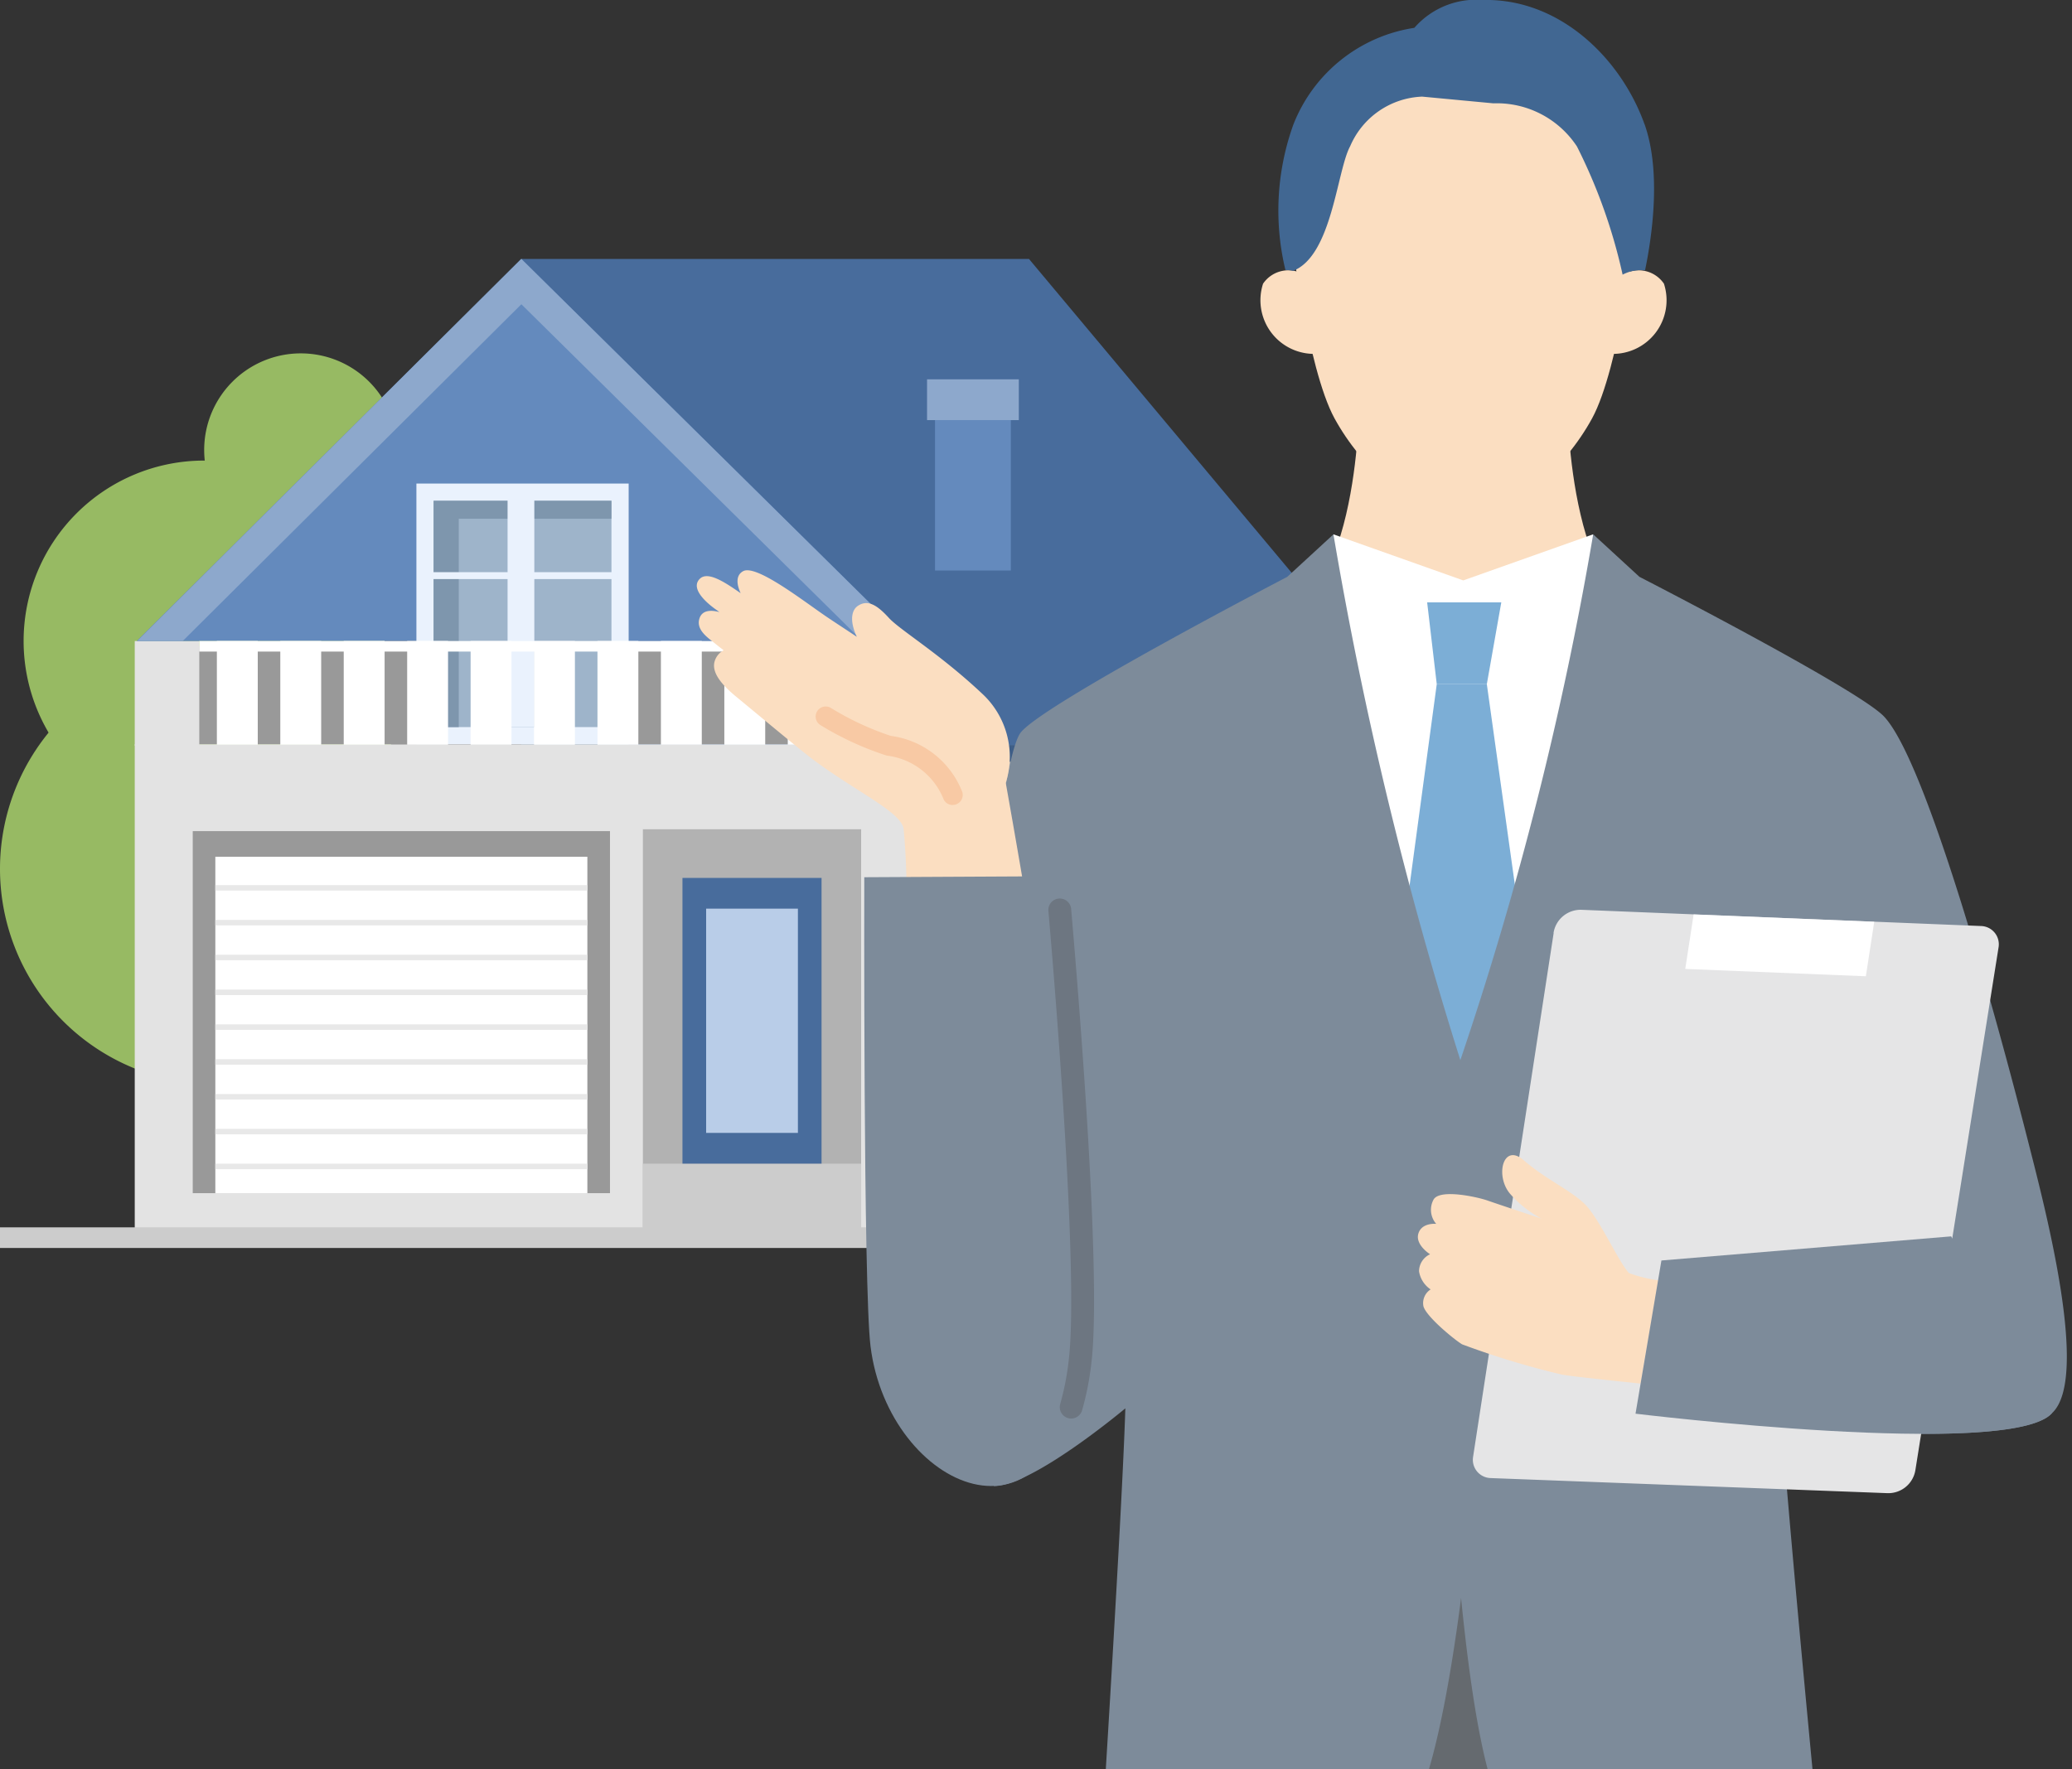 <svg xmlns="http://www.w3.org/2000/svg" width="96" height="82"><rect width="100%" height="100%" fill="#333333" stroke="none"/><defs><clipPath id="a"><path data-name="長方形 605" fill="none" d="M0 0h76.227v45.068H0z"/></clipPath><clipPath id="b"><path data-name="長方形 604" fill="#e3e3e3" d="M0 0h76.227v45.068H0z"/></clipPath><clipPath id="c"><path data-name="長方形 584" fill="none" d="M0 0h10.111v3.117H0z"/></clipPath><clipPath id="d"><path data-name="長方形 882" transform="translate(-.4)" fill="#fff" d="M0 0h64v82H0z"/></clipPath></defs><g data-name="グループ 1655"><g data-name="グループ 1496"><g data-name="マスクグループ 1495" clip-path="url(#a)" transform="translate(0 12)"><g data-name="グループ 1494"><g data-name="グループ 1493" clip-path="url(#b)"><path data-name="パス 1802" d="M61.53 45.047h11.8a8.8 8.8 0 10-11.8 0" fill="#97ba63"/><path data-name="パス 1803" d="M62.374 28.272a6.783 6.783 0 106.783-6.783 6.783 6.783 0 00-6.783 6.783" fill="#97ba63"/><path data-name="パス 1804" d="M62.146 21.028a4.477 4.477 0 104.477-4.477 4.477 4.477 0 00-4.477 4.477" fill="#97ba63"/><path data-name="パス 1805" d="M61.53 45.047h11.8a8.8 8.8 0 10-11.8 0" fill="#97ba63"/><path data-name="パス 1806" d="M62.374 28.272a6.783 6.783 0 106.783-6.783 6.783 6.783 0 00-6.783 6.783" fill="#97ba63"/><path data-name="パス 1807" d="M62.146 21.028a4.477 4.477 0 104.477-4.477 4.477 4.477 0 00-4.477 4.477" fill="#97ba63"/><path data-name="パス 1808" d="M18.414 8.854a4.477 4.477 0 11-4.477-4.477 4.477 4.477 0 014.477 4.477" fill="#97ba63"/><path data-name="パス 1809" d="M17.82 17.708a8.363 8.363 0 11-8.363-8.363 8.363 8.363 0 018.363 8.363" fill="#97ba63"/><path data-name="パス 1810" d="M19.954 28.267a9.977 9.977 0 11-9.977-9.977 9.977 9.977 0 019.977 9.977" fill="#97ba63"/><path data-name="長方形 559" fill="#b2b2b2" d="M42.009 22.555h21.873v22.513H42.009z"/><path data-name="パス 1811" d="M24.152 0h23.522l18.874 22.555h-42.4z" fill="#486c9c"/><path data-name="長方形 560" fill="#999" d="M8.548 17.952H40.12v4.541H8.548z"/><path data-name="長方形 561" fill="#e3e3e3" d="M6.243 17.708h2.99v4.847h-2.99z"/><path data-name="長方形 562" fill="#e3e3e3" d="M39.111 17.708h2.99v4.847h-2.99z"/><path data-name="長方形 563" fill="#648abd" d="M43.321 5.825h3.513v8.616h-3.513z"/><path data-name="長方形 564" fill="#8da8cc" d="M42.952 5.58h4.252v1.89h-4.252z"/><path data-name="長方形 565" fill="#e3e3e3" d="M6.243 22.493h35.819v22.574H6.243z"/><path data-name="長方形 566" fill="#8e8e8e" d="M42.101 43.3h21.781v1.767H42.101z"/><path data-name="長方形 567" fill="#fff" d="M47.946 29.158h9.834v9.834h-9.834z"/><path data-name="長方形 568" fill="#9eb4ca" d="M48.743 29.955h8.24v8.24h-8.24z"/><path data-name="パス 1812" d="M49.91 30.789h7.073v-.833h-8.24v8.24h1.167z" fill="#7e96ad"/><path data-name="長方形 569" fill="#fff" d="M48.56 32.274h8.692v.32H48.56z"/><path data-name="長方形 570" fill="#fff" d="M52.418 29.309h.89v9.493h-.89z"/><path data-name="長方形 571" fill="#999" d="M8.93 26.518h19.332v16.779H8.93z"/><path data-name="長方形 572" fill="#fff" d="M9.977 27.706h17.237v15.591H9.977z"/><path data-name="長方形 573" fill="#e8e8e8" d="M9.977 29.019h17.237v.255H9.977z"/><path data-name="長方形 574" fill="#e8e8e8" d="M9.977 30.633h17.237v.255H9.977z"/><path data-name="長方形 575" fill="#e8e8e8" d="M9.977 32.247h17.237v.255H9.977z"/><path data-name="長方形 576" fill="#e8e8e8" d="M9.977 33.861h17.237v.255H9.977z"/><path data-name="長方形 577" fill="#e8e8e8" d="M9.977 35.475h17.237v.255H9.977z"/><path data-name="長方形 578" fill="#e8e8e8" d="M9.977 37.088h17.237v.255H9.977z"/><path data-name="長方形 579" fill="#e8e8e8" d="M9.977 38.703h17.237v.255H9.977z"/><path data-name="長方形 580" fill="#e8e8e8" d="M9.977 40.317h17.237v.255H9.977z"/><path data-name="長方形 581" fill="#e8e8e8" d="M9.977 41.931h17.237v.255H9.977z"/><path data-name="パス 1833" d="M29.787 26.432h10.111v18.636H29.787z" fill="#b2b2b2"/><g data-name="グループ 1492"><g data-name="グループ 1491"><g data-name="グループ 1490" clip-path="url(#c)" transform="translate(29.787 41.931)"><path data-name="長方形 583" fill="#ccc" d="M0 0h10.111v3.117H0z"/></g></g></g><path data-name="長方形 585" fill="#486c9c" d="M31.62 28.687h6.444v13.241H31.62z"/><path data-name="長方形 586" fill="#b9cde8" d="M32.717 30.111h4.252v10.393h-4.252z"/><path data-name="パス 1813" d="M42.084 17.708H6.336L24.147 0z" fill="#648abd"/><path data-name="長方形 587" fill="#eaf2fd" d="M19.293 10.41h9.834v12.083h-9.834z"/><path data-name="長方形 588" fill="#9eb4ca" d="M20.09 11.208h8.24v10.489h-8.24z"/><path data-name="パス 1814" d="M21.256 12.041h7.073v-.833h-8.24v10.489h1.167z" fill="#7e96ad"/><path data-name="長方形 589" fill="#eaf2fd" d="M19.907 14.517h8.67v.32h-8.67z"/><path data-name="長方形 590" fill="#eaf2fd" d="M23.517 10.561h1.239v11.135h-1.239z"/><path data-name="パス 1815" d="M24.156 2.1l15.8 15.61h2.124L24.156 0l-17.8 17.708h2.109z" fill="#8da8cc"/><path data-name="長方形 591" fill="#fff" d="M10.048 17.708h1.894v4.805h-1.894z"/><path data-name="長方形 592" fill="#fff" d="M12.987 17.708h1.894v4.805h-1.894z"/><path data-name="長方形 593" fill="#fff" d="M15.926 17.708h1.894v4.805h-1.894z"/><path data-name="長方形 594" fill="#fff" d="M18.865 17.708h1.894v4.805h-1.894z"/><path data-name="長方形 595" fill="#fff" d="M21.804 17.708h1.894v4.805h-1.894z"/><path data-name="長方形 596" fill="#fff" d="M24.743 17.708h1.894v4.805h-1.894z"/><path data-name="長方形 597" fill="#fff" d="M27.682 17.708h1.894v4.805h-1.894z"/><path data-name="長方形 598" fill="#fff" d="M30.621 17.708h1.894v4.805h-1.894z"/><path data-name="長方形 599" fill="#fff" d="M33.56 17.708h1.894v4.805H33.56z"/><path data-name="長方形 600" fill="#fff" d="M36.499 17.708h1.894v4.805h-1.894z"/><path data-name="長方形 601" fill="#fff" d="M9.232 17.708h29.881v.489H9.232z"/><path data-name="パス 1816" d="M50.571 37.463a.817.817 0 11.154-.647.983.983 0 01-.154.647" fill="#589400"/><path data-name="パス 1817" d="M51.32 37.361a.817.817 0 11.52-.415.983.983 0 01-.52.415" fill="#589400"/><path data-name="パス 1818" d="M54.704 37.212a.817.817 0 11.4-.528.984.984 0 01-.4.528" fill="#589400"/><path data-name="パス 1819" d="M56.098 37.375a.818.818 0 11.584-.318.983.983 0 01-.584.318" fill="#589400"/><path data-name="パス 1820" d="M49.66 36.18a.817.817 0 11.122.654.985.985 0 01-.122-.654" fill="#589400"/><path data-name="パス 1821" d="M54.153 37.346a.817.817 0 11-.074-.661.983.983 0 01.074.661" fill="#589400"/><path data-name="パス 1822" d="M50.26 37.797a.692.692 0 11-.692-.692.692.692 0 01.692.692" fill="#589400"/><path data-name="パス 1823" d="M56.959 37.591a.433.433 0 11-.433-.433.433.433 0 01.433.433" fill="#589400"/><path data-name="パス 1824" d="M52.948 38.13a.914.914 0 11-.914-.914.914.914 0 01.914.914" fill="#589400"/><path data-name="パス 1825" d="M51.92 37.981a1.1 1.1 0 11-1.1-1.1 1.1 1.1 0 011.1 1.1" fill="#589400"/><path data-name="パス 1826" d="M56.699 38.127a1.3 1.3 0 11-1.3-1.3 1.3 1.3 0 011.3 1.3" fill="#589400"/><path data-name="パス 1827" d="M54.845 37.943a1.306 1.306 0 11-1.281-1.05 1.183 1.183 0 011.281 1.05" fill="#589400"/><path data-name="長方形 602" fill="#c28649" d="M49.216 38.428h7.458v1.393h-7.458z"/><path data-name="パス 1828" d="M51.527 37.711a.409.409 0 11-.409-.409.409.409 0 01.409.409" fill="#eaba09"/><path data-name="パス 1829" d="M52.952 37.388a.409.409 0 11-.409-.409.409.409 0 01.409.409" fill="#eaba09"/><path data-name="パス 1830" d="M55.524 37.943a.409.409 0 11-.409-.409.409.409 0 01.409.409" fill="#eaba09"/><path data-name="パス 1831" d="M54.774 36.979a.409.409 0 11-.409-.409.409.409 0 01.409.409" fill="#eaba09"/><path data-name="パス 1832" d="M50.191 37.302a.409.409 0 11-.409-.409.409.409 0 01.409.409" fill="#eaba09"/><path data-name="長方形 603" fill="#3e5e87" d="M42.101 22.555h24.448v.75H42.101z"/></g></g></g></g><path data-name="長方形 606" fill="#ccc" d="M0 56.881h76.44v.956H0z"/></g><g data-name="マスクグループ 1578" transform="translate(32.4)" clip-path="url(#d)"><g data-name="グループ 1654"><path data-name="パス 2298" d="M26.571 158.62l.018-3.9 5.119.023-.2 3.365.061 2.97-3.568 1.158z" fill="#fff"/><path data-name="パス 2299" d="M19.41 165.016c1.548-.53 1.907-1.131 3.6-2.413a21.645 21.645 0 003.565-3.983c1.625.029 2.172 1.837 2.172 1.837 2.619-.762 2.765-2.352 2.765-2.352 1.661.8 1.542 5.167 1.542 5.167l-.265 1.5a7.532 7.532 0 01-2.206 1.473l-.975-.369a12.432 12.432 0 01-2.224 2.225c-1.2.771-2.645.966-5.2.944a16.554 16.554 0 01-4.989-.947 2.851 2.851 0 012.214-3.086" fill="#416792"/><path data-name="パス 2300" d="M43.304 158.696l.018-3.9-5.119-.023.169 3.366-.085 2.967 3.558 1.19z" fill="#fff"/><path data-name="パス 2301" d="M50.409 165.156c-1.543-.544-1.9-1.148-3.576-2.446a21.647 21.647 0 01-3.529-4.015c-1.625.014-2.188 1.818-2.188 1.818-2.612-.786-2.744-2.377-2.744-2.377-1.668.788-1.589 5.152-1.589 5.152l.251 1.506a7.535 7.535 0 002.193 1.493l.979-.361a12.423 12.423 0 002.2 2.245c1.194.782 2.636.99 5.187.991a16.551 16.551 0 005-.9 2.851 2.851 0 00-2.186-3.106" fill="#416792"/><path data-name="パス 2302" d="M35.398 34.147l9.642-5.2c-4.808.044-4.813-10.234-4.813-10.234H30.57s0 10.277-4.813 10.234z" fill="#fbdec1"/><path data-name="パス 2303" d="M43.43 10.502s-.8 6.574-2.065 8.887-3.589 4.423-5.967 4.423-4.7-2.11-5.967-4.423-2.065-8.887-2.065-8.887.861-8.733 8.032-8.733c7.381 0 8.032 8.733 8.032 8.733" fill="#fbdec1"/><path data-name="パス 2304" d="M42.256 16.4a2.486 2.486 0 002.438-3.252 1.418 1.418 0 00-1.914-.412l-.815.282-.232 3.426z" fill="#fbdec1"/><path data-name="パス 2305" d="M28.558 16.4a2.486 2.486 0 01-2.438-3.252 1.418 1.418 0 011.914-.412l.815.282.232 3.426z" fill="#fbdec1"/><path data-name="パス 2306" d="M41.414 24.763l-6.018 2.136-6.018-2.136v16.382l6.456 15.371 5.58-15.371z" fill="#fff"/><path data-name="パス 2307" d="M33.723 27.916h3.435l-.67 3.791h-2.32z" fill="#7caed6"/><path data-name="パス 2308" d="M43.783 5.727C42.671 2.655 39.819-.087 36.306 0a3.8 3.8 0 00-3.177 1.29 7.178 7.178 0 00-5.611 4.5 11.778 11.778 0 00-.361 6.727 1.628 1.628 0 01.361.033c1.805-.711 2.02-4.645 2.64-5.778a3.787 3.787 0 013.334-2.294l3.3.311a4.445 4.445 0 013.872 2 25.193 25.193 0 012.115 5.94 1.819 1.819 0 011.039-.2c.31-1.494.777-4.566-.035-6.809" fill="#416792"/><path data-name="パス 2309" d="M36.488 31.707h-2.32l-2.051 15.2 3.719 9.606 2.858-9.017z" fill="#7caed6"/><path data-name="パス 2310" d="M36.381 157.944s.05-26.724.083-34.073-.681-28.4-.681-28.4l-1.208.189s-.737 21.272-.77 28.621-.237 33.611-.237 33.611a32.639 32.639 0 01-9.529-.043l-.721-33.825-2.065-36.753.895-13.678h26l.792 13.57-2.343 37.455-.767 33.417a19.519 19.519 0 01-9.451-.09" fill="#656a6f"/><path data-name="パス 2311" d="M13.644 68.869l-.942-20.561c.522-5.126 1.411-13.421 2.2-14.373 1.137-1.375 12.338-7.2 12.338-7.2l2.141-1.97a181.379 181.379 0 005.88 24.367 158.888 158.888 0 006.155-24.369l2.142 1.97s10.121 5.194 11.331 6.472c2.214 2.339 5.987 16.984 6.691 19.749.807 3.167 2.838 10.93 1.093 12.539-1.113 1.242-7.408 1.053-12.51.674.451 5.963 1.7 18.81 1.7 18.81s-11.872 1.886-14.149-.3c-1.154-1.111-1.909-5.475-2.419-10.621-.513 3.961-1.411 9.2-2.7 10.621-2.446 2.7-13.97.693-13.97.693s.972-15.39 1.114-20.1c0 0-4.316 3.624-6.1 3.6" fill="#7d8b9a"/><path data-name="パス 2312" d="M15.337 42.875c-.623-3.729-1.138-6.591-1.138-6.591a3.991 3.991 0 00-1.108-4.15c-1.966-1.848-3.794-2.935-4.31-3.5s-.966-.877-1.439-.552c-.33.227-.353.778-.044 1.43-.6-.4-1.141-.75-1.453-.964-1.092-.748-3.214-2.4-3.813-2.077-.4.219-.257.716-.117 1.02-.744-.519-1.534-1.039-1.9-.658-.408.419.221 1.03.719 1.389l.2.146c-.246-.068-.776-.165-.925.289-.183.559.442.932.78 1.213.054.045.178.142.34.267a.853.853 0 00-.437.59c-.088.526.431 1.082 1.042 1.582s2.986 2.486 3.562 2.912c2.041 1.51 4.022 2.4 4.17 3.179a33.586 33.586 0 01.1 4.671z" fill="#fbdec1"/><path data-name="パス 2313" d="M11.739 37.308a.465.465 0 01-.416-.256 3.242 3.242 0 00-2.637-2.033 14.287 14.287 0 01-3.073-1.414.466.466 0 01.478-.8 13.142 13.142 0 002.785 1.3 4.135 4.135 0 013.279 2.526.465.465 0 01-.415.675" fill="#f8c9a4"/><path data-name="パス 2314" d="M17.652 63.041c.547-4.8-1.086-22.432-1.086-22.432l-8.922.046s-.05 19.034.29 21.746c.827 6.6 8.632 10.166 9.718.64" fill="#7d8b9a"/><path data-name="パス 2315" d="M39.584 43.243L35.85 67.525a.847.847 0 00.8.975l18.394.7a1.27 1.27 0 001.3-1.07l3.855-24.234a.847.847 0 00-.8-.979l-18.514-.752a1.27 1.27 0 00-1.307 1.076" fill="#e5e5e6"/><path data-name="パス 2316" d="M43.614 64.121c-1.468-.15-3.265-.344-3.632-.412a38.538 38.538 0 01-4.639-1.406c-.354-.211-1.658-1.279-1.792-1.763a.751.751 0 01.333-.782 1.245 1.245 0 01-.537-.839.875.875 0 01.511-.791s-.7-.437-.542-.959.826-.449.826-.449a.994.994 0 01-.12-1.13c.293-.5 2.02-.12 2.5.049s2.5.839 2.5.839a5.053 5.053 0 01-1.4-1.089c-.783-.814-.407-2.473.58-1.614s2.1 1.348 2.788 1.992 1.592 2.709 2.086 3.235a6.7 6.7 0 001.361.336z" fill="#fbdec1"/><path data-name="パス 2317" d="M62.672 65.493c-1.921 2.144-19.295.024-19.295.024l1.2-7.1 13.424-1.118z" fill="#7d8b9a"/><path data-name="パス 2318" d="M46.069 42.38l-.388 2.525 8.368.34.388-2.525z" fill="#fff"/><path data-name="パス 2319" d="M17.231 65.743a.53.53 0 01-.508-.678 12.573 12.573 0 00.4-2.085c.448-3.925-.613-16.89-.949-20.77a.529.529 0 011.054-.091c.433 5.005 1.392 17.068.946 20.981a13.678 13.678 0 01-.438 2.262.53.53 0 01-.508.381" fill="#6d7681"/></g></g></svg>